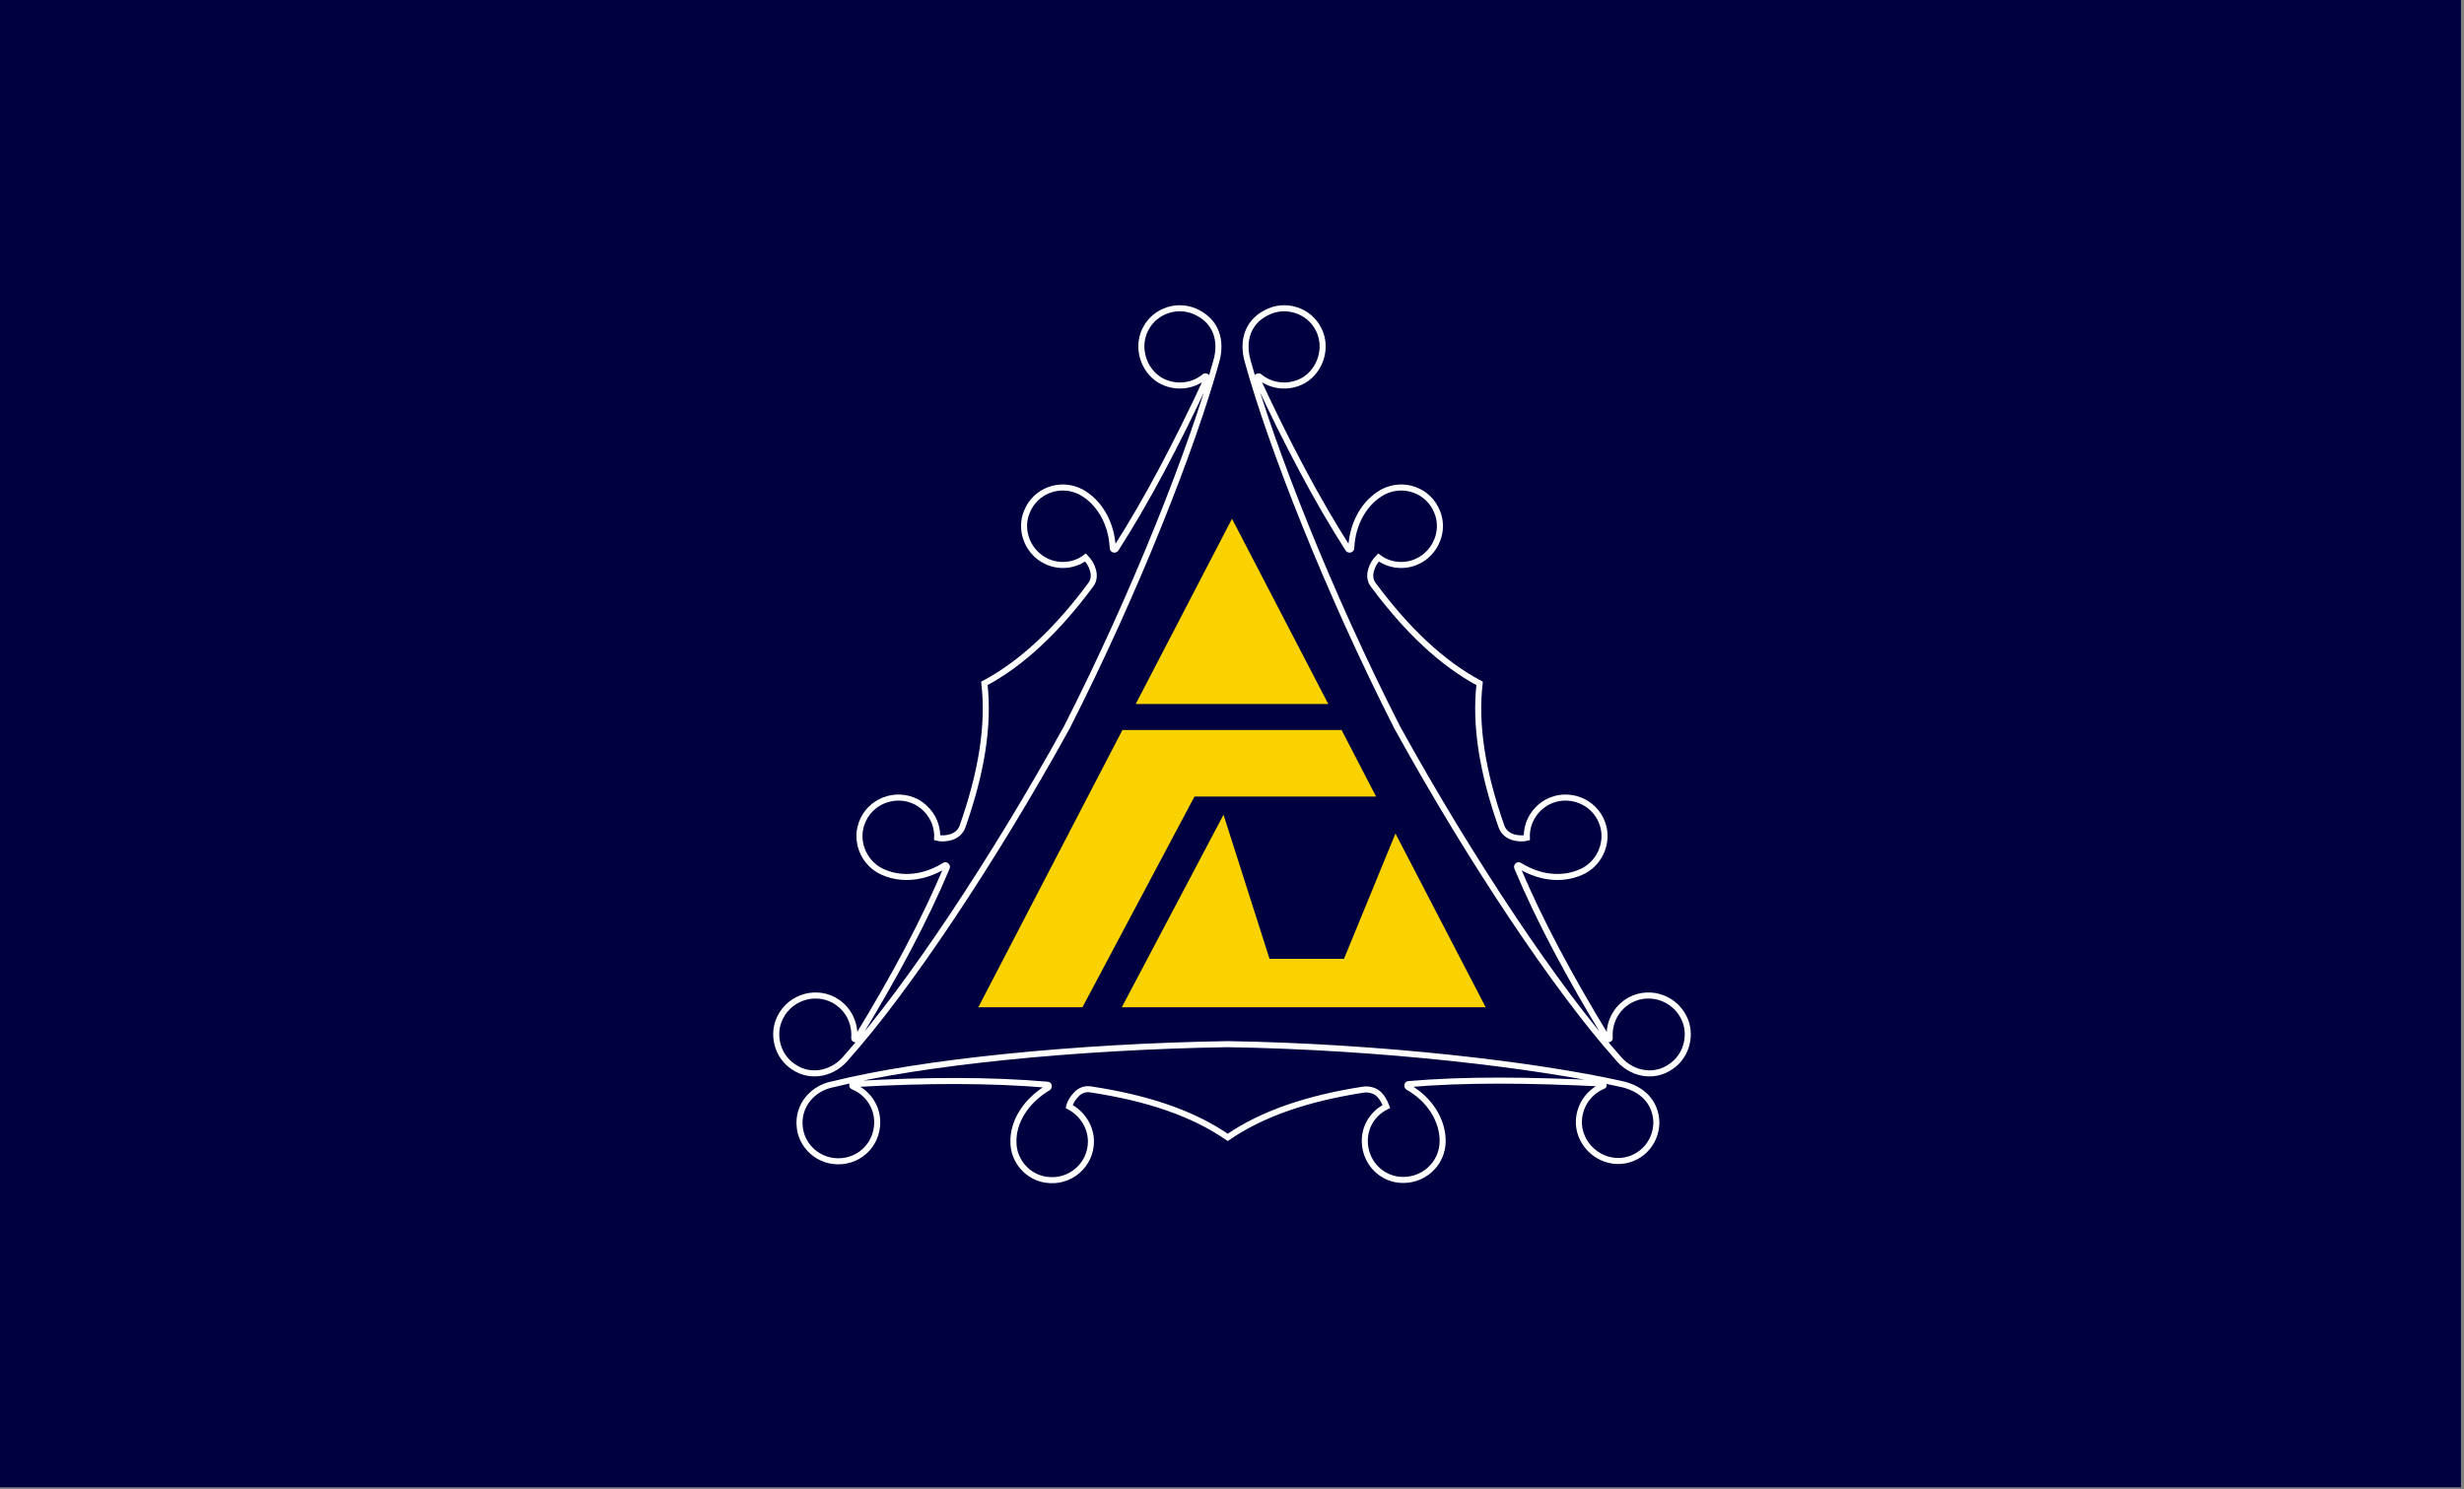 <?xml version="1.0"?>
<!-- Generator: Adobe Illustrator 18.0.0, SVG Export Plug-In . SVG Version: 6.00 Build 0)  -->
<svg
    xmlns="http://www.w3.org/2000/svg"
    xmlns:xlink="http://www.w3.org/1999/xlink"
    xmlns:svg="http://www.w3.org/2000/svg"
    xmlns:inkscape="http://www.inkscape.org/namespaces/inkscape"
    xmlns:sodipodi="http://sodipodi.sourceforge.net/DTD/sodipodi-0.dtd"
    xmlns:ns1="http://sozi.baierouge.fr"
    xmlns:dc="http://purl.org/dc/elements/1.1/"
    xmlns:cc="http://web.resource.org/cc/"
    xmlns:rdf="http://www.w3.org/1999/02/22-rdf-syntax-ns#"
    version="1.1"
    id="Layer_2"
    x="0px"
    y="0px"
    viewBox="0 0 407 246"
    style="enable-background:new 0 0 407 246;"
    xml:space="preserve"
  >
<rect x="0" y="0" width="407" height="246" fill="#808080" stroke="none"/>
<style
      type="text/css"
    >
	.st0{fill:#000040;}
	.st1{fill:#F9D200;}
	.st2{fill:none;stroke:#FFFFFF;stroke-miterlimit:10;}
</style
  >
<rect
      y="0"
      class="st0"
      width="406.5"
      height="245.7"
  />
<g
    >
	<g
      >
		<polygon
          class="st1"
          points="219.4,116.3 203.5,85.7 187.6,116.3   "
      />
		<polygon
          class="st1"
          points="222,158.4 209.7,158.4 202.1,134.6 185.3,166.4 245.4,166.4 230.5,137.7   "
      />
		<polygon
          class="st1"
          points="197.3,131.6 227.3,131.6 221.6,120.6 185.4,120.6 161.6,166.4 178.8,166.4   "
      />
	</g
    >
	<path
        class="st2"
        d="M267.9,179.1c-14.3-3.2-39.9-6.2-65.1-6.6c-25.2,0.4-50.6,3-65.1,6.6c-3.4,0.6-6,3.5-5.6,7.1   c0.3,2.9,2.6,5.2,5.5,5.6c4,0.5,7.3-2.5,7.3-6.4c0-2.7-1.7-5-4-5.9c-0.2-0.1-0.2-0.4,0.1-0.4c12.1-0.7,22.7-0.7,32,0.1   c0.3,0,0.3,0.4,0.1,0.5c-3.7,2.2-5.8,5.7-5.7,9c0,3.1,2.4,5.8,5.4,6.2c4,0.6,7.4-2.5,7.4-6.3c0-2.5-1.5-4.7-3.6-5.8   c0.2-0.8,0.7-1.5,1.2-2c0.6-0.7,1.6-1,2.5-0.8c9.2,1.4,16.7,3.9,22.5,7.9c5.8-4,13.4-6.5,22.5-7.9c0.9-0.1,1.9,0.2,2.5,0.8   c0.5,0.5,0.9,1.2,1.2,2c-2.4,1.2-3.9,3.7-3.5,6.6c0.4,2.9,2.7,5.2,5.6,5.5c3.9,0.4,7.2-2.6,7.2-6.4c0-3.3-2-6.8-5.7-8.9   c-0.2-0.1-0.2-0.5,0.1-0.5c9.2-0.8,19.9-0.7,32-0.1c0.2,0,0.3,0.4,0.1,0.4c-2.4,1-4.1,3.4-4,6.3c0.2,3.3,3,6,6.3,6.1   c3.6,0.1,6.5-2.8,6.5-6.4C273.5,182.2,271.4,179.9,267.9,179.1z"
    />
	<path
        class="st2"
        d="M206.1,59.7c3.9,14.1,13.3,38.1,24.7,60.5c12.2,22.1,26.4,43.3,36.3,54.4c2.1,2.7,5.9,3.7,8.9,1.6   c2.4-1.6,3.4-4.8,2.4-7.5c-1.4-3.7-5.7-5.3-9.1-3.5c-2.4,1.3-3.6,3.8-3.4,6.3c0,0.2-0.3,0.3-0.4,0.1c-6.3-10.3-11.3-19.7-14.9-28.3   c-0.1-0.2,0.2-0.5,0.4-0.3c3.7,2.3,7.7,2.4,10.7,0.8c2.7-1.5,4-4.8,3-7.7c-1.3-3.8-5.7-5.4-9.1-3.6c-2.2,1.2-3.5,3.5-3.4,5.9   c-0.8,0.2-1.6,0.1-2.3-0.1c-0.9-0.3-1.6-0.9-1.9-1.8c-3.1-8.8-4.4-16.6-3.6-23.6c-6.2-3.3-12-8.8-17.5-16.2   c-0.6-0.7-0.7-1.7-0.4-2.6c0.2-0.7,0.6-1.4,1.2-2c2.1,1.6,5.2,1.7,7.5,0c2.3-1.7,3.3-4.8,2.2-7.5c-1.4-3.6-5.6-5.1-9-3.3   c-2.9,1.6-5,5-5.2,9.2c0,0.3-0.3,0.4-0.5,0.2c-5-7.8-10-17.2-15.1-28.2c-0.1-0.2,0.2-0.4,0.4-0.3c2,1.7,5,2,7.4,0.6   c2.8-1.7,3.9-5.5,2.4-8.4c-1.6-3.2-5.6-4.4-8.7-2.7C206.2,53.2,205.1,56.2,206.1,59.7z"
    />
	<path
        class="st2"
        d="M200.9,59.7c-3.9,14.1-13.3,38.1-24.7,60.5c-12.2,22.1-26.4,43.3-36.3,54.4c-2.1,2.7-5.9,3.7-8.9,1.6   c-2.4-1.6-3.4-4.8-2.4-7.5c1.4-3.7,5.7-5.3,9.1-3.5c2.4,1.3,3.6,3.8,3.4,6.3c0,0.2,0.3,0.3,0.4,0.1c6.3-10.3,11.3-19.7,14.9-28.3   c0.1-0.2-0.2-0.5-0.4-0.3c-3.7,2.3-7.7,2.4-10.7,0.8c-2.7-1.5-4-4.8-3-7.7c1.3-3.8,5.7-5.4,9.1-3.6c2.2,1.2,3.5,3.5,3.4,5.9   c0.8,0.2,1.6,0.1,2.3-0.1c0.9-0.3,1.6-0.9,1.9-1.8c3.1-8.8,4.4-16.6,3.6-23.6c6.2-3.3,12-8.8,17.5-16.2c0.6-0.7,0.7-1.7,0.4-2.6   c-0.2-0.7-0.6-1.4-1.2-2c-2.1,1.6-5.2,1.7-7.5,0c-2.3-1.7-3.3-4.8-2.2-7.5c1.4-3.6,5.6-5.1,9-3.3c2.9,1.6,5,5,5.2,9.2   c0,0.3,0.3,0.4,0.5,0.2c5-7.8,10-17.2,15.1-28.2c0.1-0.2-0.2-0.4-0.4-0.3c-2,1.7-5,2-7.4,0.6c-2.8-1.7-3.9-5.5-2.4-8.4   c1.6-3.2,5.6-4.4,8.7-2.7C200.8,53.2,201.9,56.2,200.9,59.7z"
    />
</g
  >
</svg
>
